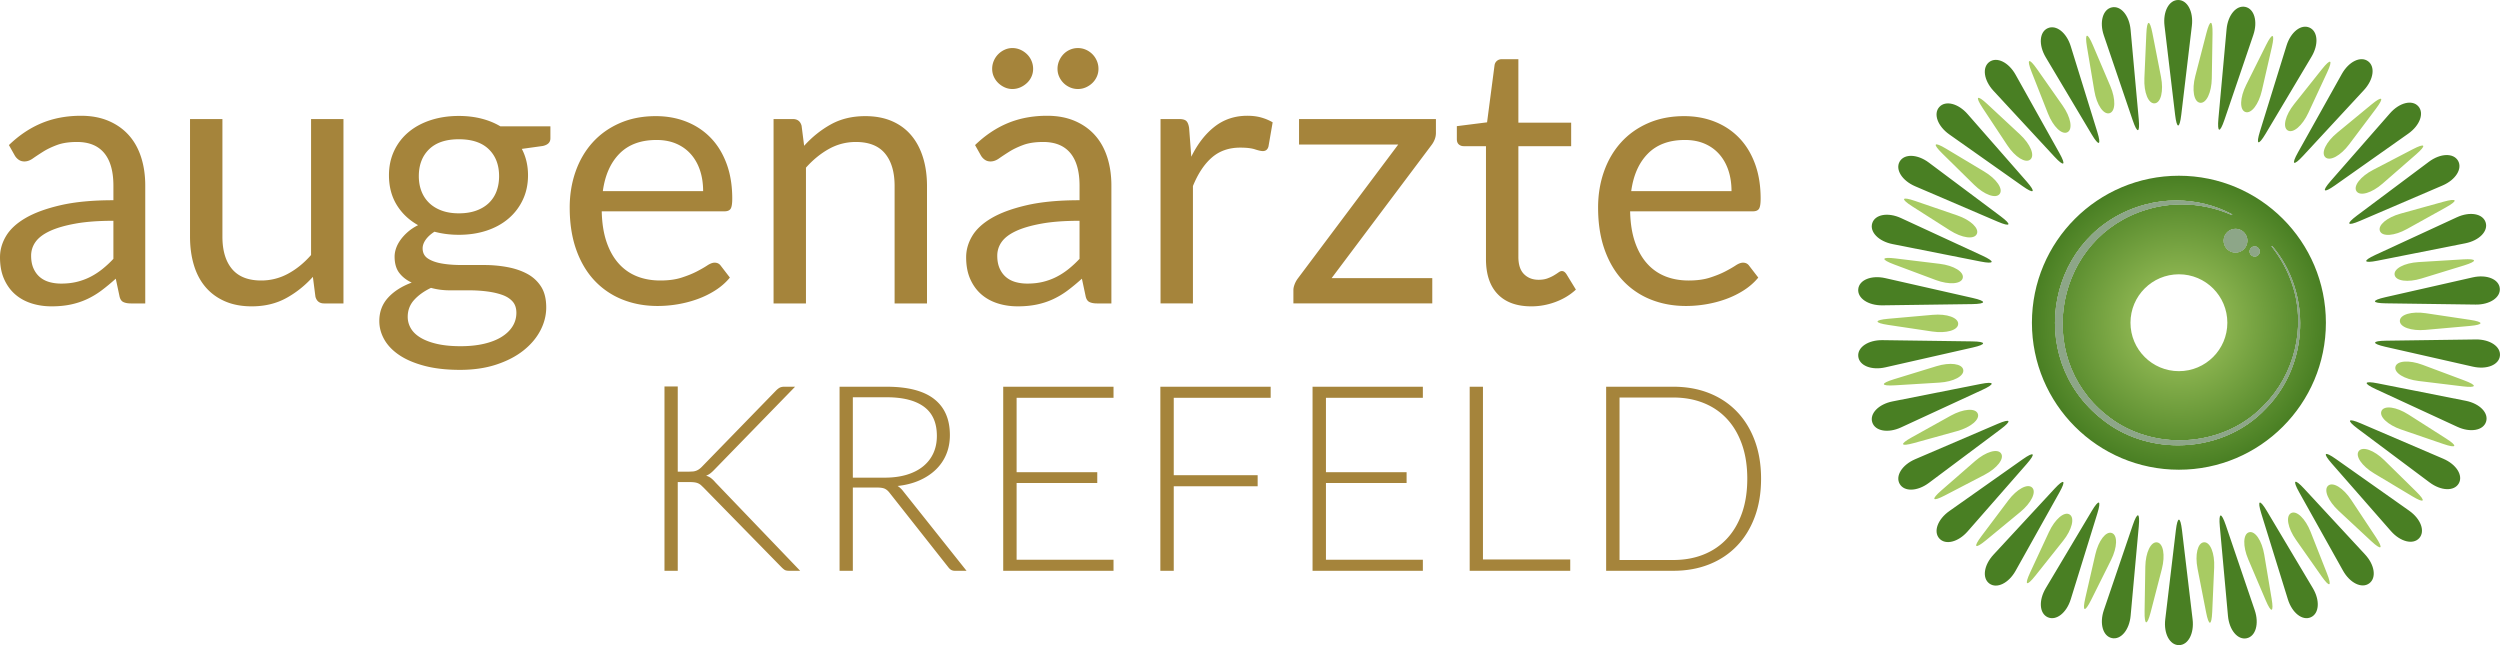 <svg xmlns="http://www.w3.org/2000/svg" xmlns:xlink="http://www.w3.org/1999/xlink" viewBox="0 0 1138.486 293.791"><defs><radialGradient id="A" cx="992.263" cy="205.203" fx="992.263" fy="205.203" r="66.937" gradientTransform="translate(0 352.172) scale(1 -1)" gradientUnits="userSpaceOnUse"><stop offset="0" stop-color="#a8cb63"/><stop offset="1" stop-color="#497f23"/></radialGradient><path id="B" d="M1016.11 104.578c2.781-1.069 5.903.319 6.972 3.1s-.319 5.904-3.099 6.973a5.4 5.4 0 0 1-6.973-3.1 5.4 5.4 0 0 1 3.1-6.973z"/><path id="C" d="M1027.592 116.667c1.19-.458 1.783-1.792 1.326-2.981a2.31 2.31 0 0 0-2.981-1.325c-1.189.457-1.783 1.791-1.324 2.981s1.79 1.782 2.978 1.325h0z"/><path id="D" d="M1034.715,111.987l-.265.219c4.135,5.225,7.419,11.14,9.455,17.472,6.407,18.973,1.039,41.033-13.12,55.049-9.981,10.473-24.095,15.784-38.206,15.784-12.009,0-24.02-3.848-33.477-11.634-33.535-27.019-22.596-81.228,18.61-93.462,5.104-1.567,10.442-2.341,15.806-2.341,7.798,0,15.643,1.639,22.875,4.859l.152-.308c-7.805-4.188-16.655-6.321-25.518-6.321-4.702,0-9.408.601-13.962,1.813-44.625,11.897-55.884,69.581-19.661,97.911,9.804,7.875,22.124,11.754,34.434,11.754,14.903,0,29.791-5.687,40.173-16.855,19.538-19.91,20.745-52.713,2.705-73.939h0Z"/></defs><g fill="#a8cb63"><path d="M961.73 242.73c2.69.965 2.517 6.513-.386 12.331l-9.062 18.17c-2.902 5.816-4.086 5.392-2.632-.944l4.545-19.789c1.456-6.336 4.845-10.731 7.535-9.768m60.784-191.733c-2.689-.965-2.517-6.513.386-12.33l9.062-18.171c2.902-5.816 4.086-5.392 2.632.944l-4.545 19.789c-1.456 6.336-4.845 10.731-7.535 9.768M942.487 234.29c2.43 1.502 1.106 6.893-2.941 11.98l-12.642 15.889c-4.048 5.085-5.118 4.425-2.379-1.47l8.559-18.412c2.741-5.895 6.971-9.49 9.402-7.988m99.321-174.905c-2.43-1.502-1.107-6.893 2.941-11.98l12.642-15.889c4.049-5.085 5.117-4.425 2.379 1.47l-8.56 18.412c-2.74 5.895-6.97 9.49-9.401 7.988M925.419 222.033c2.065 1.975-.35 6.973-5.367 11.107l-15.669 12.913c-5.018 4.134-5.926 3.265-2.02-1.931l12.2-16.23c3.907-5.196 8.791-7.833 10.856-5.859m133.515-150.434c-2.064-1.974.35-6.973 5.368-11.107l15.668-12.913c5.018-4.134 5.926-3.265 2.02 1.931l-12.2 16.23c-3.907 5.196-8.791 7.833-10.856 5.859M911.273 206.495c1.609 2.361-1.792 6.748-7.558 9.749l-18.012 9.372c-5.768 3-6.476 1.962-1.574-2.309l15.308-13.338c4.901-4.271 10.227-5.835 11.836-3.474m161.874-119.387c-1.609-2.361 1.793-6.748 7.559-9.749l18.012-9.373c5.767-2.999 6.475-1.961 1.574 2.31l-15.308 13.338c-4.901 4.271-10.227 5.835-11.837 3.474m-172.48 101.248c1.083 2.644-3.156 6.227-9.421 7.964l-19.567 5.424c-6.265 1.735-6.741.571-1.06-2.587l17.747-9.864c5.683-3.158 11.217-3.58 12.301-.936m183.158-83.124c-1.083-2.643 3.156-6.227 9.42-7.964l19.568-5.424c6.264-1.735 6.741-.571 1.059 2.587l-17.747 9.864c-5.682 3.158-11.217 3.58-12.301.936m-189.76 63.176c.51 2.811-4.381 5.435-10.871 5.831l-20.267 1.236c-6.489.395-6.712-.842-.499-2.751l19.41-5.958c6.214-1.908 11.716-1.171 12.226 1.641m196.439-43.225c-.51-2.811 4.381-5.435 10.872-5.831l20.266-1.236c6.49-.395 6.714.842.499 2.751l-19.409 5.958c-6.215 1.908-11.717 1.17-12.227-1.641m-198.751 22.34c-.086 2.856-5.416 4.405-11.845 3.443l-20.082-3.004c-6.428-.962-6.391-2.219.085-2.794l20.225-1.793c6.475-.575 11.702 1.291 11.618 4.147m201.132-1.438c.086-2.856 5.416-4.405 11.845-3.443l20.081 3.004c6.429.963 6.392 2.219-.085 2.794l-20.224 1.794c-6.475.573-11.703-1.292-11.618-4.148m-199.051-19.471c-.678 2.775-6.214 3.183-12.302.905l-19.018-7.113c-6.088-2.279-5.791-3.5.664-2.716l20.155 2.451c6.453.784 11.178 3.697 10.502 6.473m197.036 40.41c.678-2.775 6.214-3.183 12.302-.905l19.018 7.113c6.088 2.279 5.791 3.499-.662 2.716l-20.155-2.451c-6.454-.786-11.181-3.697-10.503-6.473m-190.654-60.43c-1.24 2.574-6.74 1.821-12.222-1.672L870.871 94.01c-5.483-3.495-4.937-4.627 1.213-2.518l19.206 6.588c6.149 2.108 10.165 5.939 8.926 8.514m184.329 80.493c1.24-2.574 6.74-1.821 12.222 1.672l17.123 10.912c5.482 3.495 4.937 4.627-1.213 2.518l-19.205-6.587c-6.149-2.109-10.167-5.94-8.927-8.515M910.622 88.339c-1.748 2.26-6.971.38-11.608-4.177l-14.48-14.234c-4.636-4.558-3.867-5.552 1.711-2.211l17.416 10.437c5.575 3.342 8.708 7.924 6.961 10.185m163.566 117.058c1.748-2.26 6.971-.38 11.607 4.177l14.481 14.234c4.635 4.558 3.866 5.552-1.711 2.211l-17.416-10.437c-5.577-3.342-8.709-7.924-6.961-10.185M924.595 72.646c-2.18 1.848-6.897-1.077-10.485-6.498l-11.205-16.934c-3.586-5.422-2.628-6.235 2.132-1.807l14.866 13.83c4.759 4.427 6.871 9.561 4.691 11.409m135.655 148.508c2.18-1.847 6.897 1.078 10.485 6.499l11.205 16.933c3.586 5.423 2.627 6.235-2.132 1.807l-14.865-13.83c-4.76-4.427-6.872-9.561-4.692-11.409M941.527 60.202c-2.516 1.353-6.522-2.487-8.905-8.537l-7.439-18.893c-2.381-6.049-1.273-6.644 2.462-1.324l11.665 16.619c3.735 5.321 4.734 10.781 2.217 12.135m101.813 173.466c2.516-1.353 6.522 2.487 8.905 8.537l7.439 18.893c2.381 6.049 1.274 6.644-2.462 1.324l-11.665-16.619c-3.735-5.321-4.734-10.781-2.217-12.135M960.675 51.549c-2.742.801-5.863-3.79-6.934-10.202l-3.349-20.026c-1.071-6.413.135-6.765 2.683-.784l7.955 18.681c2.548 5.982 2.389 11.53-.355 12.332m63.523 190.844c2.743-.801 5.863 3.789 6.935 10.202l3.349 20.026c1.071 6.413-.136 6.764-2.684.783l-7.955-18.681c-2.548-5.981-2.388-11.529.355-12.331"/><path d="M981.205 47.067c-2.85.213-4.947-4.926-4.664-11.421l.889-20.285c.286-6.495 1.539-6.588 2.788-.209l3.897 19.926c1.249 6.38-.06 11.774-2.91 11.988m22.455 199.882c2.85-.213 4.947 4.926 4.664 11.421l-.889 20.285c-.287 6.495-1.54 6.588-2.789.209l-3.896-19.926c-1.248-6.38.06-11.774 2.91-11.988m-21.352.037c2.831.383 3.814 5.847 2.186 12.141l-5.087 19.657c-1.63 6.293-2.876 6.125-2.771-.376l.331-20.301c.107-6.5 2.508-11.505 5.34-11.121M1001.9 46.804c-2.832-.383-3.815-5.847-2.187-12.141l5.087-19.657c1.63-6.293 2.876-6.125 2.772.376l-.332 20.301c-.105 6.5-2.507 11.505-5.339 11.121"/></g><path d="M992.271 293.791c-4.195 0-6.997-5.281-6.228-11.736l4.832-40.577c.769-6.455 2.026-6.455 2.795 0l4.829 40.577c.769 6.454-2.035 11.736-6.228 11.736M991.936 0c4.194 0 6.997 5.281 6.228 11.736l-4.832 40.577c-.768 6.455-2.026 6.455-2.795 0l-4.829-40.577C984.939 5.281 987.741 0 991.936 0m-30.191 290.584c-4.103-.872-5.746-6.62-3.652-12.775l13.162-38.686c2.094-6.154 3.324-5.893 2.733.581l-3.711 40.695c-.591 6.474-4.431 11.057-8.533 10.185M1022.5 3.144c4.103.871 5.746 6.62 3.652 12.775l-13.162 38.686c-2.094 6.154-3.324 5.892-2.734-.581l3.713-40.695c.59-6.474 4.43-11.057 8.532-10.185m-89.949 277.957c-3.832-1.706-4.244-7.67-.915-13.255l20.917-35.104c3.328-5.584 4.477-5.073 2.553 1.137l-12.092 39.033c-1.923 6.209-6.631 9.894-10.463 8.188m119.19-268.526c3.832 1.706 4.244 7.67.916 13.255l-20.919 35.104c-3.328 5.584-4.477 5.072-2.553-1.137l12.091-39.033c1.925-6.209 6.632-9.894 10.464-8.188m-145.772 253.18c-3.394-2.465-2.556-8.385 1.86-13.156l27.76-29.988c4.416-4.77 5.434-4.031 2.261 1.644l-19.943 35.666c-3.173 5.673-8.545 8.299-11.937 5.834m172.414-237.878c3.394 2.465 2.556 8.385-1.86 13.156l-27.758 29.988c-4.416 4.77-5.434 4.031-2.262-1.644l19.943-35.666c3.173-5.674 8.545-8.299 11.937-5.834M883.158 245.218c-2.807-3.117-.757-8.733 4.555-12.481l33.387-23.561c5.312-3.748 6.153-2.814 1.871 2.077l-26.922 30.74c-4.283 4.89-10.084 6.341-12.89 3.224m218.105-196.831c2.806 3.117.757 8.734-4.555 12.481l-33.388 23.561c-5.312 3.748-6.153 2.814-1.87-2.077l26.922-30.74c4.282-4.891 10.083-6.341 12.89-3.224m-236.148 172c-2.097-3.632 1.075-8.7 7.05-11.262l37.557-16.104c5.975-2.562 6.604-1.472 1.397 2.421l-32.726 24.47c-5.205 3.893-11.181 4.107-13.278.475m254.263-147.185c2.098 3.632-1.076 8.7-7.05 11.262l-37.556 16.104c-5.976 2.562-6.604 1.472-1.398-2.421l32.726-24.471c5.205-3.892 11.181-4.106 13.278-.474M852.629 192.347c-1.296-3.989 2.861-8.287 9.237-9.55l40.084-7.944c6.377-1.263 6.766-.067.865 2.659l-37.099 17.133c-5.902 2.726-11.79 1.692-13.087-2.297m279.308-91.105c1.296 3.989-2.861 8.287-9.237 9.55l-40.084 7.944c-6.377 1.263-6.766.067-.865-2.659l37.099-17.133c5.901-2.726 11.79-1.692 13.087 2.297m-285.692 61.082c-.438-4.171 4.521-7.511 11.021-7.421l40.859.564c6.5.09 6.632 1.341.292 2.781l-39.85 9.045c-6.339 1.438-11.885-.796-12.323-4.968m292.147-31.042c.438 4.171-4.521 7.51-11.021 7.42l-40.859-.562c-6.501-.09-6.631-1.341-.292-2.781l39.85-9.045c6.339-1.439 11.885.796 12.323 4.968m-292.149.347c.438-4.171 5.984-6.407 12.323-4.967l39.85 9.046c6.34 1.439 6.208 2.69-.291 2.779l-40.859.562c-6.5.09-11.46-3.25-11.022-7.421m292.216 30.378c-.438 4.171-5.984 6.407-12.323 4.967l-39.85-9.046c-6.34-1.439-6.208-2.69.291-2.779l40.859-.562c6.5-.09 11.46 3.251 11.022 7.421m-285.836-60.402c1.296-3.989 7.185-5.023 13.087-2.296l37.098 17.134c5.902 2.726 5.514 3.922-.864 2.658l-40.084-7.945c-6.376-1.263-10.533-5.561-9.237-9.55m279.515 90.468c-1.295 3.989-7.185 5.023-13.085 2.296l-37.099-17.134c-5.902-2.726-5.513-3.922.864-2.659l40.084 7.946c6.376 1.263 10.533 5.561 9.237 9.55M865.106 73.565c2.097-3.633 8.073-3.419 13.278.475l32.725 24.473c5.206 3.893 4.578 4.982-1.397 2.42l-37.556-16.104c-5.974-2.563-9.147-7.631-7.05-11.263m254.598 146.605c-2.097 3.632-8.073 3.419-13.278-.475l-32.726-24.473c-5.205-3.893-4.577-4.983 1.398-2.42l37.555 16.104c5.975 2.562 9.148 7.631 7.051 11.263M883.146 48.732c2.807-3.118 8.606-1.667 12.889 3.224l26.922 30.742c4.282 4.891 3.441 5.825-1.871 2.077l-33.385-23.562c-5.312-3.748-7.362-9.366-4.555-12.482m218.553 196.337c-2.806 3.117-8.607 1.665-12.889-3.226l-26.922-30.741c-4.282-4.891-3.441-5.826 1.871-2.077l33.385 23.562c5.312 3.748 7.362 9.366 4.555 12.482M905.955 28.192c3.394-2.466 8.765.159 11.936 5.834l19.943 35.667c3.172 5.674 2.154 6.414-2.262 1.644l-27.757-29.989c-4.416-4.77-5.252-10.691-1.86-13.156m172.956 237.486c-3.393 2.466-8.765-.16-11.936-5.834l-19.943-35.667c-3.172-5.675-2.154-6.415 2.262-1.644l27.757 29.989c4.416 4.77 5.252 10.691 1.86 13.156M932.537 12.844c3.831-1.706 8.539 1.979 10.462 8.189l12.091 39.033c1.923 6.21.773 6.721-2.553 1.137l-20.916-35.104c-3.328-5.585-2.916-11.55.916-13.256m119.8 268.256c-3.832 1.706-8.539-1.979-10.462-8.189l-12.091-39.033c-1.924-6.21-.774-6.721 2.553-1.137l20.916 35.105c3.328 5.584 2.916 11.549-.916 13.255M961.727 3.357c4.102-.872 7.942 3.711 8.532 10.185l3.711 40.695c.59 6.474-.639 6.736-2.734.581l-13.16-38.686c-2.094-6.154-.45-11.902 3.652-12.775m61.409 287.301c-4.102.872-7.942-3.711-8.532-10.185l-3.711-40.695c-.59-6.474.64-6.736 2.734-.581l13.161 38.686c2.094 6.154.449 11.902-3.653 12.775" fill="#497f23"/><path d="M970.208,146.968c0-12.181,9.875-22.056,22.054-22.056s22.057,9.874,22.057,22.056-9.874,22.056-22.057,22.056-22.054-9.875-22.054-22.056M1024.614,115.342c-.459-1.191.135-2.525,1.324-2.981.271-.104.552-.154.827-.154.926,0,1.801.561,2.153,1.479.456,1.188-.136,2.522-1.326,2.981-.272.104-.553.154-.826.154-.926,0-1.802-.562-2.152-1.479M1013.009,111.551c-1.07-2.781.319-5.903,3.1-6.972.636-.245,1.291-.361,1.935-.361,2.169,0,4.213,1.316,5.037,3.461,1.069,2.782-.317,5.904-3.099,6.974-.636.244-1.292.359-1.935.359-2.17,0-4.213-1.315-5.038-3.461M957.404,191.027c-36.223-28.33-24.965-86.014,19.661-97.911,4.554-1.212,9.26-1.813,13.962-1.813,8.864,0,17.714,2.133,25.518,6.321l-.152.308c-7.232-3.22-15.077-4.859-22.875-4.859-5.363,0-10.702.775-15.806,2.341-41.206,12.234-52.145,66.443-18.61,93.462,9.457,7.786,21.468,11.634,33.477,11.634,14.112,0,28.225-5.311,38.206-15.784,14.159-14.016,19.527-36.076,13.119-55.049-2.036-6.332-5.319-12.247-9.455-17.472l.265-.219c18.04,21.226,16.833,54.029-2.705,73.939-10.382,11.167-25.27,16.855-40.173,16.855-12.31,0-24.63-3.879-34.434-11.754M925.326,146.968c0,36.968,29.969,66.937,66.936,66.937s66.938-29.969,66.938-66.937-29.969-66.936-66.938-66.936-66.936,29.968-66.936,66.936" fill="url(#A)"/><g fill="#8da688"><use xlink:href="#B"/><use xlink:href="#B"/><use xlink:href="#C"/><use xlink:href="#C"/><use xlink:href="#D"/><use xlink:href="#D"/></g><path d="M58.604 61.508c-2.487-2.763-5.554-4.919-9.201-6.466s-7.82-2.32-12.516-2.32c-6.521 0-12.463 1.106-17.821 3.314S8.704 61.591 4.062 66.066l2.653 4.726a5.98 5.98 0 0 0 1.782 1.947c.746.526 1.615.787 2.611.787 1.27 0 2.556-.455 3.854-1.368s2.846-1.932 4.642-3.066 3.922-2.155 6.383-3.068 5.483-1.367 9.076-1.367c5.471 0 9.6 1.682 12.393 5.048s4.185 8.326 4.185 14.888v6.589c-9.506 0-17.546.763-24.121 2.287s-11.894 3.481-15.957 5.864-7.004 5.117-8.828 8.193S0 113.806 0 117.132c0 3.827.621 7.14 1.864 9.94s2.915 5.115 5.015 6.946 4.573 3.202 7.421 4.116 5.897 1.372 9.159 1.372c3.205 0 6.12-.277 8.744-.83s5.099-1.367 7.419-2.445 4.53-2.402 6.632-3.978 4.253-3.358 6.465-5.346l1.658 7.791c.276 1.438.857 2.377 1.741 2.818s2.043.664 3.48.664h6.549V84.466c0-4.696-.637-9.005-1.907-12.93s-3.149-7.267-5.635-10.03v.002zm-6.964 56.364a47.17 47.17 0 0 1-5.098 4.725c-1.74 1.382-3.564 2.558-5.47 3.523s-3.938 1.713-6.092 2.238-4.533.788-7.129.788c-1.935 0-3.732-.236-5.389-.709s-3.095-1.223-4.309-2.251-2.185-2.348-2.901-3.961-1.078-3.529-1.078-5.753c0-2.333.676-4.446 2.031-6.336s3.522-3.53 6.508-4.919 6.851-2.515 11.604-3.378 10.527-1.293 17.324-1.293v17.326zm90.017-63.659h14.754v83.968h-8.786c-2.101 0-3.427-1.021-3.98-3.066l-1.161-9.036c-3.646 4.034-7.736 7.282-12.268 9.739s-9.725 3.689-15.582 3.689c-4.587 0-8.636-.759-12.144-2.278s-6.453-3.66-8.828-6.425-4.159-6.104-5.346-10.029-1.783-8.26-1.783-13.013V54.214h14.754v53.548c0 6.354 1.464 11.273 4.394 14.755s7.348 5.221 13.262 5.221a25.38 25.38 0 0 0 12.186-3.068c3.813-2.043 7.322-4.89 10.527-8.537V54.214h.001zm77.543-.208c-3.178-.8-6.59-1.202-10.237-1.202-4.64 0-8.91.636-12.806 1.907s-7.253 3.082-10.072 5.429a24.65 24.65 0 0 0-6.59 8.538c-1.575 3.344-2.363 7.06-2.363 11.148 0 5.14 1.175 9.63 3.523 13.47s5.596 6.922 9.739 9.243c-1.769.883-3.314 1.904-4.642 3.061s-2.445 2.373-3.356 3.642-1.589 2.552-2.031 3.849-.664 2.552-.664 3.765c0 3.09.705 5.56 2.114 7.408s3.302 3.324 5.678 4.428c-4.587 1.714-8.192 4.024-10.817 6.928s-3.938 6.429-3.938 10.578c0 2.934.759 5.739 2.278 8.423s3.8 5.047 6.84 7.096 6.866 3.676 11.481 4.894 9.987 1.825 16.122 1.825 11.631-.797 16.495-2.39 8.98-3.722 12.35-6.378 5.954-5.693 7.75-9.104 2.695-6.937 2.695-10.574c0-3.915-.802-7.104-2.406-9.564s-3.729-4.391-6.38-5.791-5.665-2.405-9.036-3.02-6.811-.924-10.319-.924h-10.32c-3.371 0-6.383-.228-9.035-.684s-4.781-1.215-6.383-2.273-2.405-2.614-2.405-4.67c0-1.257.456-2.543 1.368-3.858s2.251-2.543 4.02-3.685c3.482.94 7.183 1.409 11.107 1.409 4.586 0 8.8-.635 12.643-1.906s7.154-3.095 9.947-5.472 4.973-5.235 6.547-8.579 2.363-7.058 2.363-11.149c0-4.42-.941-8.425-2.819-12.019l9.532-1.326c2.321-.496 3.482-1.657 3.482-3.482v-5.47h-22.794c-2.598-1.547-5.486-2.722-8.663-3.523l.002.002zm-22.918 77.089c2.706.745 5.554 1.119 8.537 1.119h8.786c2.874 0 5.608.17 8.206.507s4.891.859 6.88 1.563 3.564 1.706 4.725 3.003 1.74 3.014 1.74 5.155c0 2.254-.58 4.313-1.74 6.173s-2.833 3.466-5.015 4.819-4.85 2.394-7.999 3.128-6.714 1.098-10.692 1.098c-4.091 0-7.641-.346-10.652-1.037s-5.511-1.635-7.502-2.823-3.468-2.602-4.435-4.235-1.45-3.39-1.45-5.271c0-2.989.982-5.563 2.944-7.72s4.516-3.985 7.667-5.48h0zm29.84-44.015a14.27 14.27 0 0 1-3.482 5.346c-1.547 1.493-3.467 2.653-5.76 3.482s-4.932 1.243-7.917 1.243c-2.929 0-5.526-.414-7.791-1.243s-4.173-1.989-5.72-3.482-2.723-3.274-3.523-5.346-1.201-4.353-1.201-6.84c0-5.139 1.561-9.226 4.683-12.268s7.64-4.558 13.552-4.558c5.968 0 10.513 1.521 13.635 4.558s4.684 7.129 4.684 12.268c0 2.487-.387 4.766-1.161 6.84h0zm91.549 49.112c2.902-1.05 5.624-2.389 8.167-4.021s4.723-3.55 6.548-5.76l-4.146-5.386c-.662-.94-1.602-1.41-2.818-1.41-.94 0-2.059.429-3.358 1.284s-2.915 1.783-4.848 2.778-4.242 1.92-6.922 2.776-5.871 1.284-9.573 1.284c-3.98 0-7.572-.649-10.776-1.947a21.91 21.91 0 0 1-8.289-5.886c-2.321-2.626-4.144-5.897-5.47-9.821s-2.046-8.538-2.156-13.844h55.868c1.381 0 2.32-.387 2.819-1.161s.746-2.321.746-4.641c0-5.968-.871-11.286-2.612-15.958s-4.159-8.591-7.254-11.769-6.77-5.608-11.023-7.294-8.898-2.528-13.927-2.528c-6.078 0-11.55 1.064-16.411 3.191s-8.981 5.057-12.35 8.786-5.956 8.137-7.75 13.22-2.695 10.557-2.695 16.414c0 7.24.995 13.65 2.984 19.231s4.767 10.265 8.33 14.049a35.18 35.18 0 0 0 12.683 8.621c4.889 1.961 10.236 2.943 16.039 2.943a55.03 55.03 0 0 0 9.2-.787c3.095-.525 6.092-1.313 8.993-2.363h0zm-35.517-66.27c4.088-4.116 9.698-6.176 16.826-6.176 3.371 0 6.368.568 8.994 1.699s4.849 2.735 6.672 4.808 3.204 4.533 4.144 7.378 1.41 5.983 1.41 9.409h-45.674c.995-7.294 3.537-13 7.628-17.117h0zm107.588-5.264c-4.365 0-8.442 1.05-12.226 3.15s-7.281 4.947-10.486 8.538v61.835h-14.754V54.212h8.786c2.1 0 3.427 1.022 3.978 3.066l1.162 9.118c3.646-4.033 7.721-7.294 12.225-9.781s9.712-3.729 15.626-3.729c4.587 0 8.634.759 12.144 2.278s6.436 3.676 8.786 6.466 4.131 6.149 5.347 10.071 1.823 8.261 1.823 13.014v53.464h-14.755V84.715c0-6.354-1.45-11.287-4.351-14.797s-7.337-5.263-13.305-5.263v.002zM452.575 34.9c-.499-1.105-.748-2.293-.748-3.565a9.15 9.15 0 0 1 .748-3.647c.496-1.161 1.173-2.168 2.03-3.025a9.81 9.81 0 0 1 2.944-2.031 8.39 8.39 0 0 1 3.48-.746c1.27 0 2.472.249 3.607.746s2.14 1.175 3.026 2.031a9.16 9.16 0 0 1 2.071 3.025 9.19 9.19 0 0 1 .746 3.647c0 1.27-.249 2.46-.746 3.565s-1.188 2.073-2.071 2.901a10.63 10.63 0 0 1-3.026 1.989 8.9 8.9 0 0 1-3.607.745 8.38 8.38 0 0 1-3.48-.745 10.2 10.2 0 0 1-2.944-1.989c-.857-.828-1.533-1.795-2.03-2.901zm29.755 0c-.496-1.105-.745-2.293-.745-3.565a9.18 9.18 0 0 1 .745-3.647c.499-1.161 1.162-2.168 1.99-3.025a9.19 9.19 0 0 1 2.943-2.031c1.132-.498 2.334-.746 3.605-.746s2.474.249 3.607.746a9.7 9.7 0 0 1 2.983 2.031c.858.856 1.533 1.864 2.032 3.025a9.19 9.19 0 0 1 .745 3.647 8.61 8.61 0 0 1-.745 3.565 9.32 9.32 0 0 1-2.032 2.901c-.858.828-1.852 1.493-2.983 1.989s-2.335.745-3.607.745-2.473-.248-3.605-.745-2.113-1.161-2.943-1.989a9.65 9.65 0 0 1-1.99-2.901zm-10.154 103.777c2.625-.55 5.099-1.367 7.42-2.445a37.03 37.03 0 0 0 6.631-3.978c2.102-1.576 4.253-3.358 6.465-5.346l1.658 7.791c.276 1.438.857 2.377 1.741 2.818s2.043.664 3.48.664h6.549V84.467c0-4.696-.637-9.005-1.907-12.93s-3.149-7.267-5.635-10.03-5.554-4.919-9.201-6.466-7.82-2.32-12.516-2.32c-6.521 0-12.463 1.106-17.821 3.314s-10.362 5.555-15.004 10.03l2.653 4.726a5.98 5.98 0 0 0 1.782 1.947c.746.526 1.615.787 2.611.787 1.27 0 2.556-.455 3.854-1.368s2.846-1.932 4.642-3.066 3.922-2.155 6.383-3.068 5.483-1.367 9.076-1.367c5.471 0 9.6 1.682 12.393 5.048s4.185 8.326 4.185 14.888v6.589c-9.506 0-17.546.763-24.121 2.287s-11.894 3.481-15.957 5.864-7.004 5.117-8.828 8.193-2.735 6.28-2.735 9.606c0 3.827.621 7.14 1.864 9.94s2.915 5.115 5.015 6.946 4.573 3.202 7.421 4.116 5.897 1.372 9.159 1.372c3.205 0 6.12-.277 8.744-.83v.002zm-14.048-12.491c-1.216-1.028-2.185-2.348-2.901-3.961s-1.078-3.529-1.078-5.753c0-2.333.676-4.446 2.031-6.336s3.522-3.53 6.508-4.919 6.851-2.515 11.604-3.378 10.527-1.293 17.324-1.293v17.324a47.17 47.17 0 0 1-5.098 4.725c-1.74 1.382-3.564 2.558-5.47 3.523s-3.938 1.713-6.092 2.238-4.533.788-7.129.788c-1.935 0-3.732-.236-5.389-.709s-3.095-1.223-4.309-2.251v.002zm116.209-72.677c1.877.526 3.618 1.257 5.222 2.196l-1.907 11.025c-.387 1.382-1.243 2.072-2.569 2.072-.776 0-1.963-.262-3.566-.788s-3.84-.788-6.712-.788c-5.14 0-9.437 1.491-12.889 4.477s-6.341 7.322-8.662 13.014v53.464H528.5V54.213h8.455c1.601 0 2.706.305 3.314.911s1.023 1.659 1.245 3.151l.994 13.096c2.872-5.857 6.423-10.43 10.651-13.718s9.186-4.932 14.879-4.932c2.321 0 4.42.263 6.299.787h0zm17.24.704h62.334v6.299a8.06 8.06 0 0 1-.58 3.025 10.48 10.48 0 0 1-1.493 2.613l-45.423 60.509h45.838v11.522h-63.246v-6.134c0-.718.179-1.561.539-2.528s.869-1.893 1.533-2.776l45.673-60.926h-45.176V54.213h0zm121.765 70.623l4.31 7.046c-2.543 2.377-5.61 4.241-9.201 5.595s-7.294 2.031-11.107 2.031c-6.63 0-11.73-1.851-15.293-5.554s-5.347-9.035-5.347-15.998v-51.39h-10.112c-.884 0-1.631-.262-2.239-.788s-.912-1.34-.912-2.446v-5.885l13.761-1.74 3.397-25.944c.112-.83.469-1.506 1.08-2.032s1.38-.788 2.32-.788h7.46v28.929h24.038v10.694h-24.038v50.397c0 3.537.856 6.161 2.569 7.874s3.925 2.569 6.632 2.569c1.546 0 2.886-.207 4.02-.621s2.114-.87 2.944-1.367 1.533-.954 2.114-1.368 1.089-.622 1.533-.622c.772 0 1.462.47 2.071 1.409h0zm38.418 11.563c4.889 1.961 10.236 2.943 16.039 2.943 3.039 0 6.107-.263 9.2-.787s6.092-1.313 8.993-2.363 5.624-2.389 8.167-4.021 4.723-3.55 6.548-5.76l-4.146-5.386c-.662-.94-1.602-1.41-2.818-1.41-.94 0-2.059.429-3.358 1.284s-2.915 1.783-4.848 2.778-4.242 1.92-6.921 2.776-5.872 1.284-9.574 1.284c-3.979 0-7.572-.649-10.776-1.947a21.91 21.91 0 0 1-8.289-5.886c-2.321-2.626-4.144-5.897-5.47-9.821s-2.045-8.538-2.156-13.844h55.868c1.381 0 2.32-.387 2.819-1.161s.746-2.321.746-4.641c0-5.968-.871-11.286-2.61-15.958s-4.16-8.591-7.254-11.769-6.771-5.608-11.024-7.294-8.898-2.528-13.927-2.528c-6.078 0-11.55 1.064-16.411 3.191s-8.981 5.057-12.35 8.786-5.956 8.137-7.75 13.22-2.695 10.557-2.695 16.414c0 7.24.995 13.65 2.984 19.231s4.767 10.265 8.33 14.049a35.18 35.18 0 0 0 12.683 8.621h0zm-1.284-66.478c4.088-4.116 9.698-6.176 16.827-6.176 3.37 0 6.367.568 8.993 1.699s4.85 2.735 6.672 4.808 3.204 4.533 4.144 7.378 1.41 5.983 1.41 9.409h-45.674c.995-7.294 3.537-13 7.628-17.117h0zM325.762 219.653l38.625 40.282h-4.916c-1.029 0-1.759-.148-2.194-.444s-.888-.682-1.361-1.155l-35.486-36.255-1.182-1.126c-.356-.316-.763-.582-1.217-.8s-.996-.375-1.627-.473-1.422-.149-2.37-.149h-5.391v40.403H302.6v-83.944h6.043v38.803h4.977l1.955-.089a5.92 5.92 0 0 0 1.511-.356 6.04 6.04 0 0 0 1.271-.681c.396-.276.81-.632 1.244-1.066l33.827-34.774c.632-.632 1.215-1.076 1.748-1.334s1.193-.386 1.985-.386h4.916l-36.608 37.618c-.752.79-1.414 1.403-1.986 1.837a7.92 7.92 0 0 1-1.924 1.066c.828.238 1.569.603 2.22 1.096s1.314 1.135 1.985 1.927h-.002zm85.54 4.026c-.75-.986-1.597-1.776-2.546-2.368 3.674-.395 6.97-1.234 9.894-2.518s5.419-2.922 7.493-4.916a20.58 20.58 0 0 0 4.77-6.96c1.105-2.646 1.658-5.568 1.658-8.768 0-7.228-2.39-12.707-7.167-16.439s-12.008-5.598-21.682-5.598h-21.387v83.824h6.044v-37.914h10.958c1.619 0 2.816.179 3.585.535s1.49.967 2.161 1.835l26.837 34.004c.434.553.878.949 1.333 1.185s.996.355 1.629.355h5.272l-28.851-36.256h0zm-8.352-6.16h-14.571V180.91h15.343c7.464 0 13.15 1.441 17.06 4.323s5.865 7.307 5.865 13.269c0 2.924-.533 5.55-1.599 7.881s-2.618 4.323-4.651 5.982-4.522 2.934-7.463 3.821-6.271 1.333-9.984 1.333h0zm53.909-41.409h50.234v5.036h-44.134v33.885h36.73v4.916h-36.73v34.954h44.134v5.033h-50.234V176.11zm71.56 0h50.235v5.036H534.52v35.248h38.209v5.036H534.52v38.504h-6.101V176.11zm69.309 0h50.236v5.036H603.83v33.885h36.727v4.916H603.83v34.954h44.134v5.033h-50.236V176.11zm201.354 24.466c-1.936-5.173-4.662-9.575-8.176-13.21s-7.722-6.418-12.618-8.353-10.328-2.903-16.291-2.903h-30.568v83.825h30.568c5.963 0 11.394-.968 16.291-2.903s9.102-4.719 12.618-8.352 6.239-8.036 8.176-13.211 2.902-10.999 2.902-17.475c0-6.437-.969-12.243-2.902-17.418zm-5.806 33.116c-1.62 4.582-3.902 8.452-6.842 11.611s-6.487 5.569-10.635 7.228-8.748 2.488-13.802 2.488h-24.466v-73.991h24.466c5.054 0 9.656.828 13.802 2.488s7.691 4.067 10.635 7.228 5.222 7.029 6.842 11.61 2.428 9.795 2.428 15.64c0 5.885-.81 11.117-2.428 15.698zm-117.945 21.09h39.749v5.153h-45.792V176.11h6.043v78.672z" fill="#a5843b"/></svg>